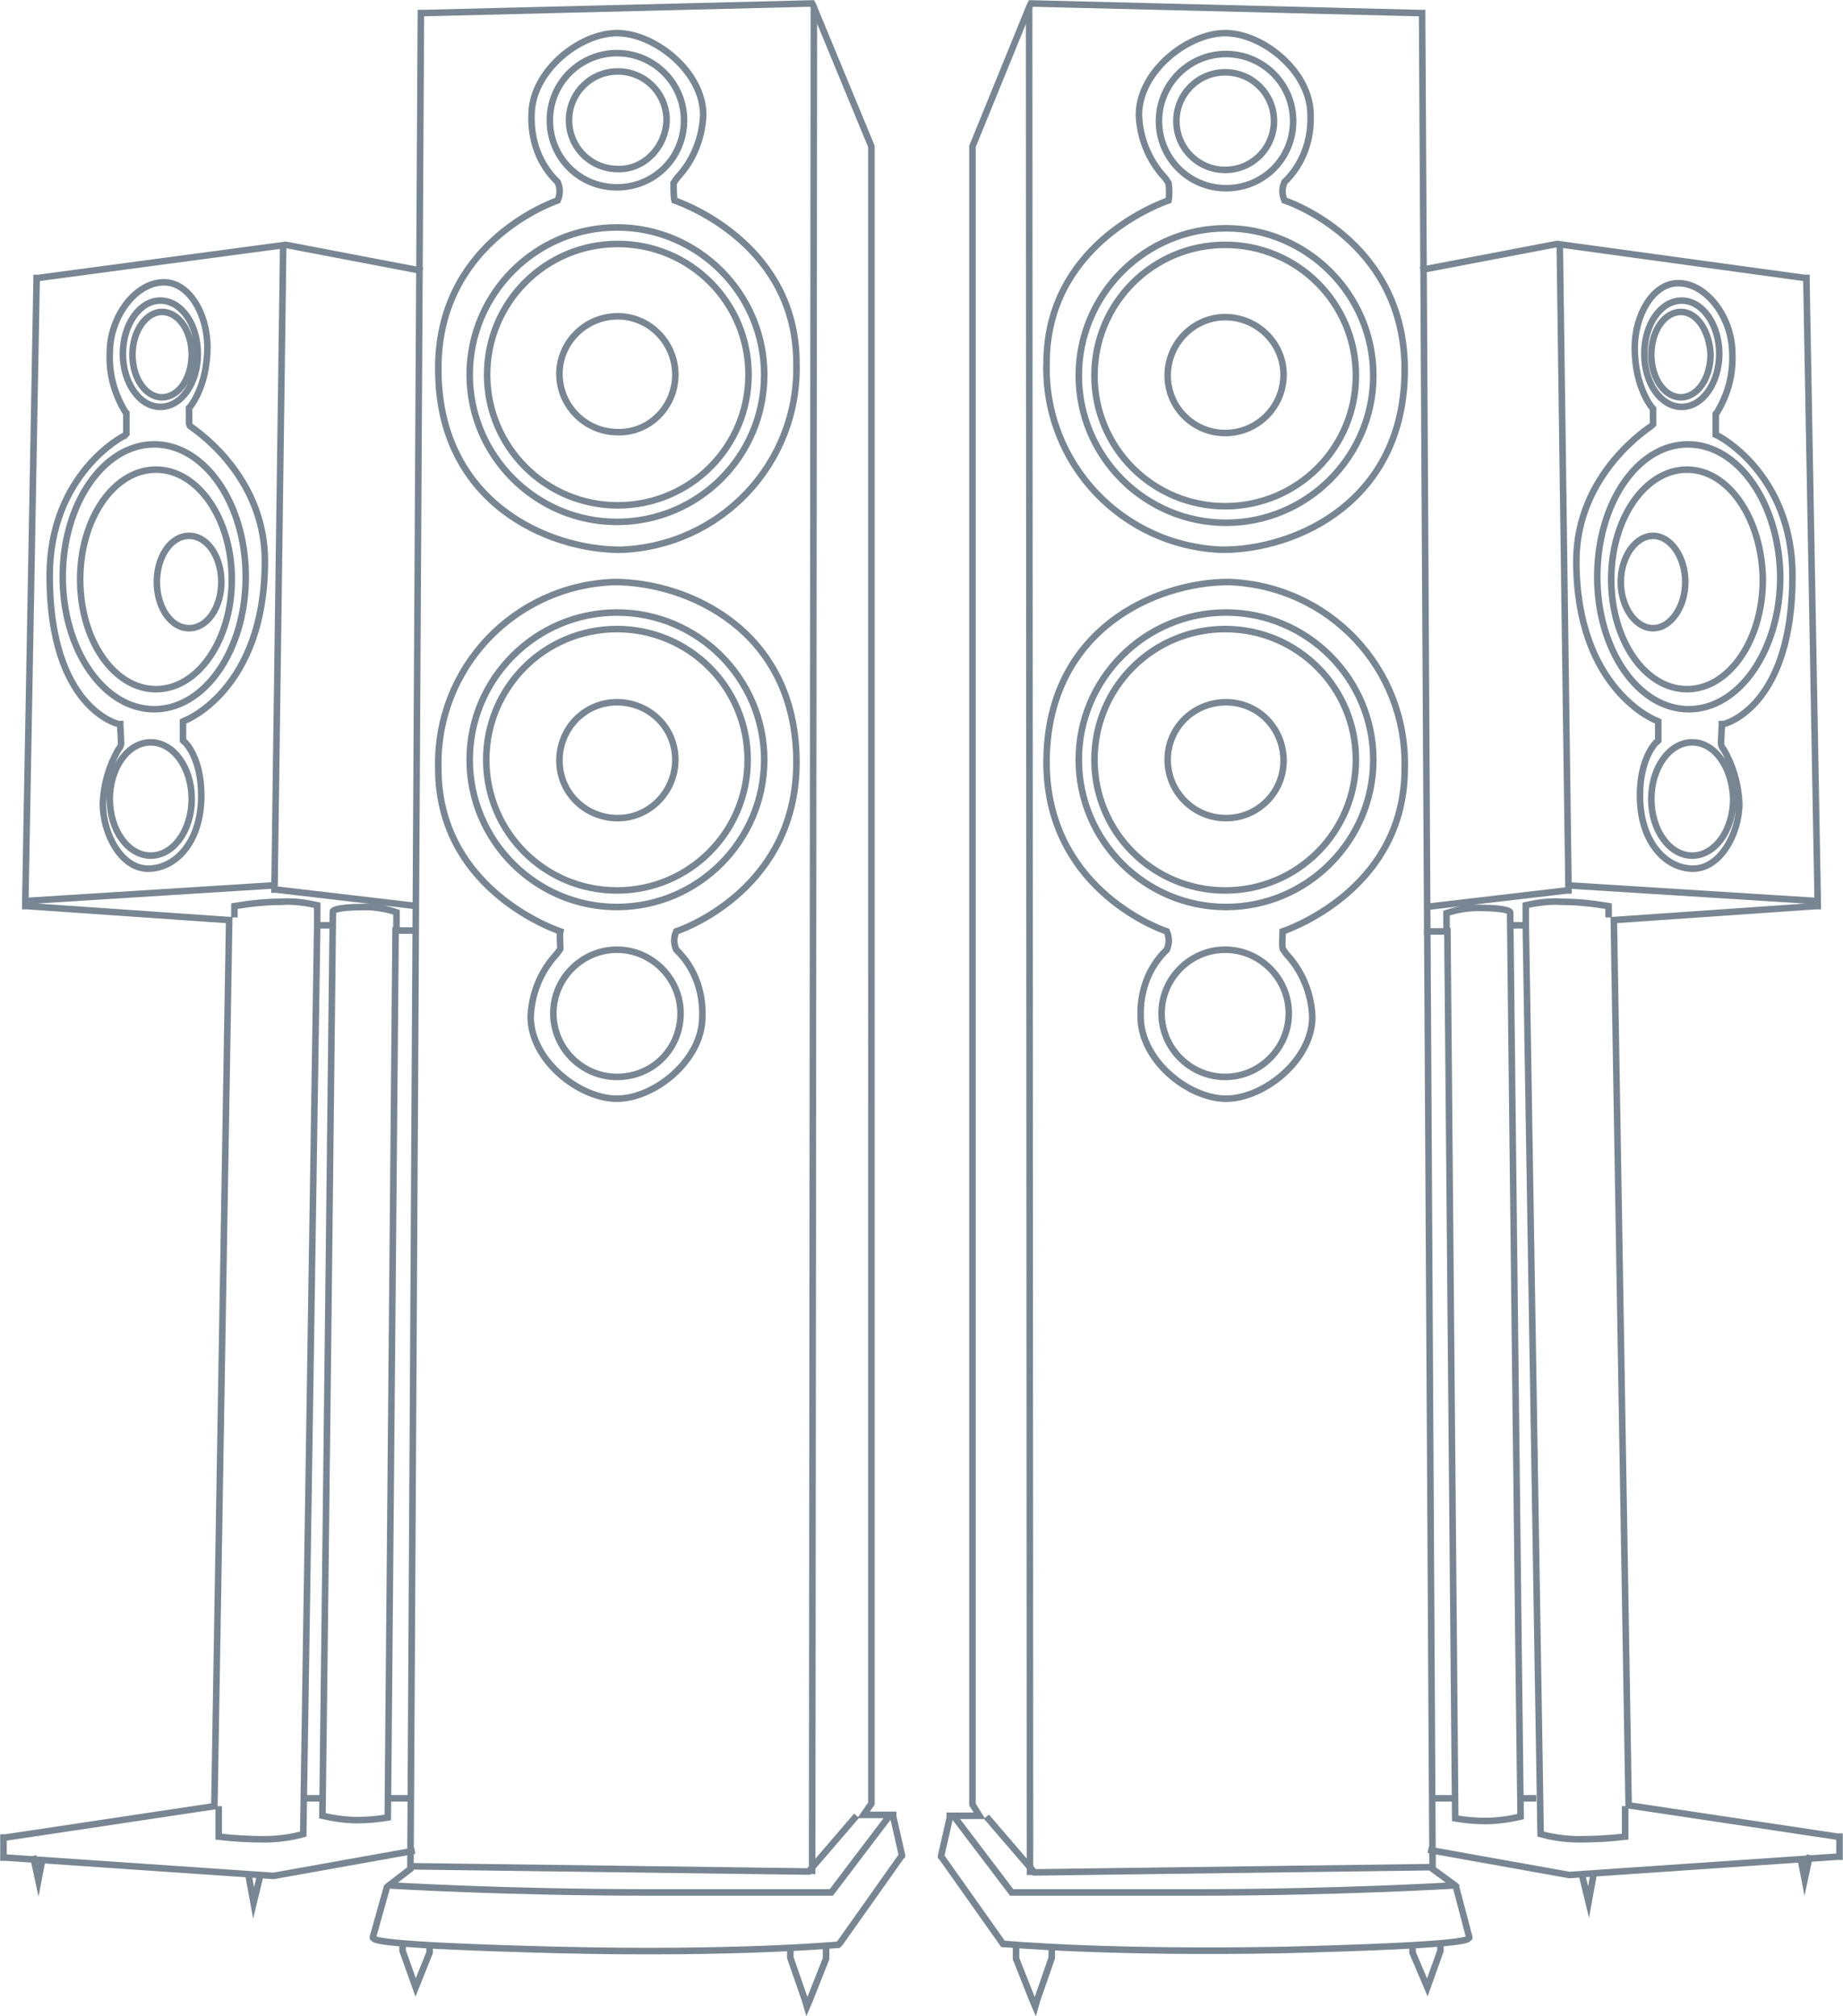 <?xml version="1.0" encoding="utf-8"?>
<!-- Generator: Adobe Illustrator 19.2.1, SVG Export Plug-In . SVG Version: 6.00 Build 0)  -->
<svg version="1.1" id="Layer_1" xmlns="http://www.w3.org/2000/svg" xmlns:xlink="http://www.w3.org/1999/xlink" x="0px" y="0px"
	 width="211.5px" height="231.4px" viewBox="0 0 211.5 231.4" style="enable-background:new 0 0 211.5 231.4;" xml:space="preserve"
	>
<style type="text/css">
	.st0{fill:none;stroke:#778692;stroke-width:0.75;stroke-miterlimit:10;}
</style>
<title>2013-b</title>
<path class="st0" d="M96.4,223l7-9.9l0.1-0.1v-0.1l-1-4.4l0-0.2h-3.4l0.9-1.3v-0.1V16.8L93.3,0.6l-0.1-0.2H93L48.6,1.5h-0.3v0.3
	c-0.4,70.9-0.8,141.8-1.2,212.7l-2.6,2l-0.1,0.1v0l-1.6,5.7v0.1l0.1,0.1c0.6,0.7,13.4,1.1,21,1.3c20.7,0.5,32.2-0.6,32.3-0.6
	L96.4,223L96.4,223z M102,208.5l-6.6,8.7H74.4c-16.6,0-29.5-0.8-29.6-0.8 M98.3,208.4l-5.5,6.4l-45.4-0.6 M93.2,215.1L93.4,0.7
	 M77.4,23c1.7,0.6,14,5.4,14,18.7c0.3,11.5-8.7,21-20.2,21.4c-8.4,0-20.9-5.5-20.9-20.7C50.2,28.3,62.6,23.5,64,23
	c0.3-0.7,0.3-1.4,0-2.1c-2.1-2-3.1-4.8-3-7.7c0-5,5.5-9.4,9.8-9.4s9.9,4.4,9.9,9.4c-0.1,2.6-1.1,5.1-2.8,7c-0.2,0.2-0.4,0.5-0.6,0.8
	C77.3,21.7,77.3,22.6,77.4,23L77.4,23L77.4,23z M64.3,106.9c-1.7-0.6-14-5.4-14-18.7C50,76.7,59,67.2,70.5,66.8
	c8.4,0,20.9,5.5,20.9,20.7c0,14.1-12.3,18.9-13.8,19.4c-0.3,0.7-0.3,1.4,0,2.1c2.1,2,3.1,4.8,3,7.7c0,5-5.5,9.4-9.8,9.4
	s-9.9-4.4-9.9-9.4c0.1-2.6,1.1-5.1,2.8-7c0.2-0.2,0.4-0.5,0.6-0.8C64.3,108.3,64.2,107.3,64.3,106.9L64.3,106.9z M78.5,13.8
	c0-4.2-3.4-7.7-7.7-7.7c-4.2,0-7.7,3.4-7.7,7.7s3.4,7.7,7.7,7.7l0,0C75.1,21.5,78.5,18.1,78.5,13.8L78.5,13.8z M76.5,13.8
	c0-3.1-2.5-5.6-5.6-5.6c-3.1,0-5.6,2.5-5.6,5.6c0,3.1,2.5,5.6,5.6,5.6C73.9,19.5,76.4,16.9,76.5,13.8L76.5,13.8L76.5,13.8L76.5,13.8
	z M77.5,43c0-3.7-3-6.7-6.6-6.7c-3.7,0-6.7,3-6.7,6.6c0,3.7,3,6.7,6.7,6.7c0,0,0,0,0,0C74.5,49.7,77.5,46.7,77.5,43L77.5,43z
	 M87.7,43c0-9.3-7.6-16.9-16.9-16.9c-9.3,0-16.9,7.6-16.9,16.9c0,9.3,7.6,16.9,16.9,16.9S87.7,52.4,87.7,43L87.7,43L87.7,43z
	 M85.9,43c0-8.3-6.7-15-15-15s-15,6.7-15,15s6.7,15,15,15S85.9,51.3,85.9,43L85.9,43z M77.5,87.2c0-3.7-3-6.6-6.7-6.6
	c-3.7,0-6.6,3-6.6,6.7c0,3.7,3,6.6,6.7,6.6C74.5,93.9,77.5,90.9,77.5,87.2C77.5,87.2,77.5,87.2,77.5,87.2L77.5,87.2L77.5,87.2z
	 M87.7,87.2c0-9.3-7.6-16.9-16.9-16.9c-9.3,0-16.9,7.6-16.9,16.9c0,9.3,7.6,16.9,16.9,16.9S87.7,96.5,87.7,87.2L87.7,87.2L87.7,87.2
	z M85.8,87.2c0-8.3-6.7-15-15-15s-15,6.7-15,15s6.7,15,15,15S85.8,95.5,85.8,87.2L85.8,87.2z M78.1,116.3c0-4-3.3-7.3-7.3-7.3
	s-7.3,3.3-7.3,7.3s3.3,7.3,7.3,7.3l0,0C74.9,123.6,78.1,120.4,78.1,116.3L78.1,116.3z M48.5,31.1l-15.7-3L4.4,31.9H4.2v0.2
	l-1.3,71.6v0.3h0.3l23.1,1.6l-1.7,101.7l-24,3.6H0.4v2.3h0.3l30.7,2.1l16.2-2.9 M32.5,28.2l-1,73.7v0.2h0.2l16.2,1.9 M31.7,101.6
	l-28.6,1.8 M26.9,105.3V104c1.8-0.3,3.6-0.5,5.4-0.5c1.4-0.1,2.8,0.1,4.1,0.4c0,0.8,0,1.6,0,2.4l-1.6,104.2c-1.4,0.4-3,0.6-4.5,0.6
	c-1.7,0-3.5-0.1-5.2-0.3v-3.5 M35.1,206.4h1.6 M37.9,106.2h-1.2 M21.7,48.6v-1.8l0.1-0.1c0,0,2-2.3,2-6.9c0-3.6-2-7.4-5-7.4
	c-3.2,0-6.2,3.9-6.2,8.1c-0.1,2.4,0.5,4.7,1.8,6.8l0.1,0.1v2.4L14.3,50c-0.1,0-8.6,4.4-8.6,16.1c0,15.1,7.8,17,7.9,17h0.2v0.2
	c0,0,0.1,1.7,0.1,2c0,0.2-0.1,0.5-0.3,0.7c-1.1,1.9-1.7,4-1.8,6.2c0,3.5,2.1,7.5,5.2,7.5s6.1-3,6.1-8.4c0-4.4-1.9-6.2-2-6.2
	l-0.1-0.1v-2.2l0.2-0.1c0.1,0,9.2-3.6,9.2-18.3c0-10.1-8.5-15.4-8.6-15.5L21.7,48.6L21.7,48.6L21.7,48.6z M45.4,106.4l-0.9,102.2
	c-1.2,0.2-2.3,0.3-3.5,0.3c-1.3,0-2.7-0.2-4-0.5c0.1-6.6,1.2-103.3,1.2-103.8c0,0,0-0.5,3.7-0.5c1.2,0,2.4,0.2,3.6,0.6v2.1H48
	 M12.6,91.7c0,3.6,2.1,6.5,4.7,6.5s4.7-2.9,4.7-6.5s-2.1-6.5-4.7-6.5S12.6,88.1,12.6,91.7L12.6,91.7z M18,66.8
	c0,2.9,1.6,5.3,3.7,5.3s3.7-2.4,3.7-5.3s-1.6-5.3-3.7-5.3S18,63.9,18,66.8L18,66.8z M14.1,40.6c0,3.3,1.9,6.1,4.3,6.1
	s4.3-2.7,4.3-6.1s-1.9-6.1-4.3-6.1S14.1,37.3,14.1,40.6L14.1,40.6z M15.2,40.7c0,2.7,1.5,4.9,3.4,4.9s3.4-2.2,3.4-4.9
	s-1.5-4.9-3.4-4.9S15.2,38.1,15.2,40.7L15.2,40.7z M9.2,66.5c0,7,3.9,12.6,8.7,12.6s8.7-5.6,8.7-12.6s-3.9-12.6-8.7-12.6
	S9.2,59.5,9.2,66.5L9.2,66.5z M7.2,66.2c0,8.4,4.7,15.2,10.5,15.2s10.5-6.8,10.5-15.2S23.5,51,17.7,51S7.2,57.8,7.2,66.2L7.2,66.2z
	 M44.8,206.4h2.6 M49.3,223.1v1l-1.6,4l-1.5-4.2v-1.2 M90.7,223.2v1.5l1.7,4.9l0.2,0.7l0.3-0.7l1.9-4.8V223 M29.9,215.1l-0.8,3.3
	l-0.6-3.3 M4.9,213.2l-0.5,2.6L3.8,213 M115.1,223.1l-7-9.9l-0.1-0.1v-0.1l1-4.4v-0.2h3.4l-0.8-1.3v-0.1V16.8l6.6-16.2l0.1-0.2h0.2
	l44.4,1.1h0.3v0.3c0.4,70.9,0.8,141.8,1.2,212.7l2.6,1.9l0.1,0.1v0.1l1.5,5.7v0.1l-0.1,0.1c-0.6,0.7-13.4,1.1-21,1.3
	C126.8,224.2,115.3,223.1,115.1,223.1L115.1,223.1L115.1,223.1L115.1,223.1z M109.5,208.5l6.6,8.7h21.1c16.6,0,29.5-0.8,29.6-0.8
	 M113.2,208.5l5.5,6.4l45.4-0.6 M118.2,215.2L118.1,0.7 M134.1,23c-1.7,0.6-14,5.4-14,18.7c-0.3,11.5,8.7,21,20.2,21.4
	c8.4,0,20.9-5.5,20.9-20.7c0-14.1-12.3-18.9-13.8-19.4c-0.3-0.7-0.3-1.4,0-2.1c2.1-2,3.1-4.8,3-7.7c0-5-5.5-9.4-9.8-9.4
	s-9.9,4.4-9.9,9.4c0.1,2.6,1.1,5.1,2.8,7c0.2,0.2,0.4,0.5,0.6,0.8C134.2,21.6,134.2,22.6,134.1,23L134.1,23z M147.2,106.9
	c1.7-0.6,14-5.4,14-18.7c0.3-11.5-8.7-21-20.2-21.4c-8.4,0-20.9,5.5-20.9,20.7c0,14.1,12.3,18.9,13.8,19.4c0.3,0.7,0.3,1.4,0,2.1
	c-2.1,2-3.1,4.8-3,7.7c0,5,5.5,9.4,9.8,9.4s9.9-4.4,9.9-9.4c-0.1-2.6-1.1-5.1-2.8-7c-0.2-0.2-0.4-0.5-0.6-0.8
	C147.1,108.3,147.2,107.3,147.2,106.9L147.2,106.9z M133,13.9c0-4.2,3.4-7.7,7.7-7.7c4.2,0,7.7,3.4,7.7,7.7s-3.4,7.7-7.7,7.7l0,0
	C136.4,21.6,133,18.1,133,13.9z M135,13.9c0-3.1,2.5-5.6,5.6-5.6s5.6,2.5,5.6,5.6c0,3.1-2.5,5.6-5.6,5.6S135,17,135,13.9L135,13.9z
	 M134,43.1c0-3.7,3-6.7,6.6-6.7c3.7,0,6.7,3,6.7,6.6c0,3.7-3,6.7-6.7,6.7c0,0,0,0,0,0C137,49.7,134,46.8,134,43.1z M123.8,43.1
	c0-9.3,7.6-16.9,16.9-16.9c9.3,0,16.9,7.6,16.9,16.9c0,9.3-7.6,16.9-16.9,16.9S123.8,52.4,123.8,43.1L123.8,43.1z M125.6,43.1
	c0-8.3,6.7-15,15-15s15,6.7,15,15s-6.7,15-15,15S125.6,51.4,125.6,43.1z M134,87.2c0-3.7,3-6.6,6.7-6.6c3.7,0,6.6,3,6.6,6.7
	c0,3.7-3,6.6-6.6,6.6C137,93.9,134,90.9,134,87.2C134,87.2,134,87.2,134,87.2L134,87.2z M123.8,87.2c0-9.3,7.6-16.9,16.9-16.9
	c9.3,0,16.9,7.6,16.9,16.9c0,9.3-7.6,16.9-16.9,16.9S123.8,96.5,123.8,87.2L123.8,87.2z M125.6,87.2c0-8.3,6.7-15,15-15
	s15,6.7,15,15s-6.7,15-15,15S125.6,95.5,125.6,87.2z M133.3,116.3c0-4,3.3-7.3,7.3-7.3s7.3,3.3,7.3,7.3s-3.3,7.3-7.3,7.3l0,0
	C136.6,123.6,133.3,120.3,133.3,116.3z M163,31l15.7-3l28.4,3.9h0.2v0.2l1.3,71.6v0.3h-0.3l-23.1,1.6l1.7,101.6l24,3.6h0.2v2.3h-0.3
	l-30.7,2.1l-16.2-2.9 M179,28.3l1,73.7v0.2h-0.2l-16.2,1.9 M179.7,101.6l28.6,1.8 M184.6,105.3V104c-1.8-0.3-3.6-0.5-5.4-0.5
	c-1.4-0.1-2.8,0.1-4.1,0.4c0,0.8,0,1.6,0,2.4l1.7,104.2c1.4,0.4,3,0.6,4.5,0.6c1.7,0,3.5-0.1,5.2-0.3v-3.5 M176.3,206.4h-1.6
	 M173.6,106.2h1.2 M189.7,48.7v-1.8l-0.1-0.1c0,0-2-2.3-2-6.9c0-3.6,2-7.4,5-7.4c3.2,0,6.2,3.9,6.2,8.1c0.1,2.4-0.5,4.7-1.8,6.8
	l-0.1,0.1v2.4l0.2,0.1c0.1,0,8.6,4.4,8.6,16.1c0,15.1-7.8,17-7.9,17h-0.2v0.2c0,0-0.1,1.7-0.1,2c0,0.2,0.1,0.5,0.3,0.7
	c1.1,1.9,1.7,4,1.8,6.2c0,3.5-2.2,7.5-5.3,7.5s-6.1-3-6.1-8.4c0-4.4,1.9-6.2,2-6.2l0.1-0.1v-2.2l-0.2-0.1c-0.1,0-9.2-3.6-9.2-18.3
	c0-10.1,8.5-15.4,8.6-15.5L189.7,48.7L189.7,48.7L189.7,48.7z M166.1,106.5l0.9,102.2c1.2,0.2,2.3,0.3,3.5,0.3c1.3,0,2.7-0.2,4-0.5
	c-0.1-6.6-1.2-103.3-1.2-103.8c0,0,0-0.5-3.7-0.5c-1.2,0-2.4,0.2-3.6,0.6v2.1h-2.6 M198.9,91.7c0,3.6-2.1,6.5-4.7,6.5
	s-4.7-2.9-4.7-6.5s2.1-6.5,4.7-6.5S198.8,88.1,198.9,91.7L198.9,91.7z M193.4,66.8c0,2.9-1.7,5.3-3.7,5.3s-3.7-2.4-3.7-5.3
	s1.7-5.3,3.7-5.3S193.4,63.9,193.4,66.8L193.4,66.8z M197.3,40.6c0,3.3-1.9,6.1-4.3,6.1s-4.3-2.7-4.3-6.1s1.9-6.1,4.3-6.1
	S197.3,37.3,197.3,40.6L197.3,40.6z M196.3,40.7c0,2.7-1.5,4.9-3.4,4.9s-3.4-2.2-3.4-4.9s1.5-4.9,3.4-4.9S196.2,38.1,196.3,40.7
	L196.3,40.7z M202.3,66.5c0,7-3.9,12.6-8.7,12.6s-8.7-5.6-8.7-12.6s3.9-12.6,8.7-12.6S202.2,59.6,202.3,66.5L202.3,66.5z
	 M204.3,66.2c0,8.4-4.7,15.2-10.5,15.2s-10.5-6.8-10.5-15.2S187.9,51,193.7,51S204.2,57.8,204.3,66.2L204.3,66.2z M166.7,206.4h-2.6
	 M162.1,223.1v1l1.7,4l1.5-4.2v-1.2 M120.7,223.2v1.5l-1.7,4.9l-0.2,0.7l-0.3-0.7l-1.9-4.8V223 M181.5,215l0.8,3.3l0.6-3.3
	 M206.6,213.1l0.5,2.6l0.6-2.8"/>
</svg>
